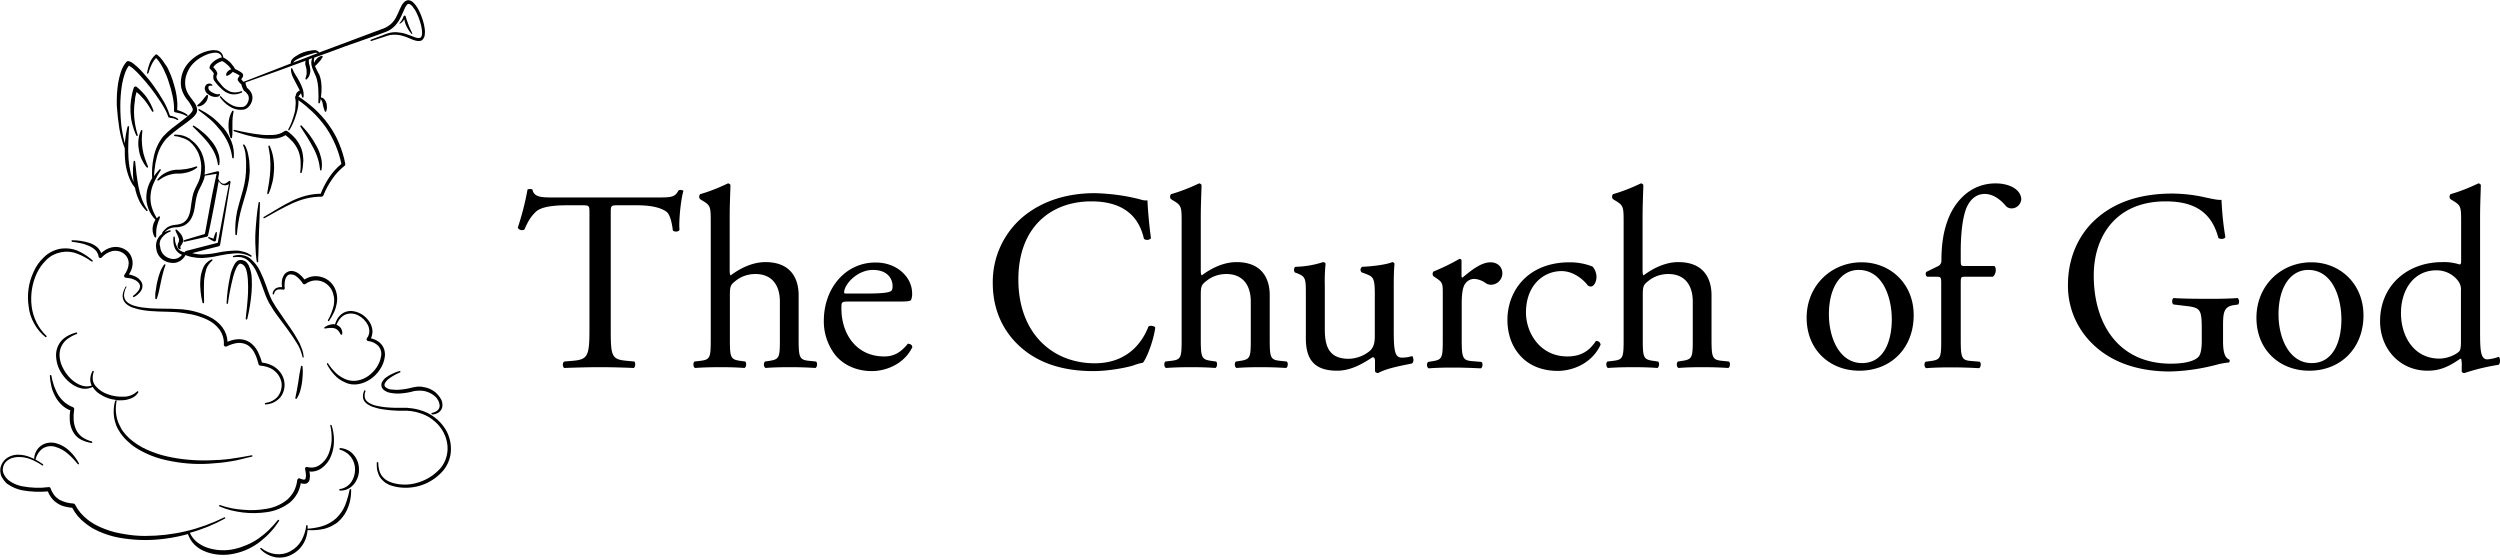 <?xml version="1.0" encoding="UTF-8"?> <svg xmlns="http://www.w3.org/2000/svg" version="1.1" id="Layer_1" x="0" y="0" viewBox="0 0 1280 285.5" xml:space="preserve"><style>.st0{fill-rule:evenodd;clip-rule:evenodd}</style><path class="st0" d="M1279.3 182.7c-1.8.7-3.7 1.1-5.7 1.3-3.7 0-3.8-4.9-3.8-15.3V111c0-5.8.3-12.4.4-16.3-.3-.5-.8-.8-1.3-.8-4.6 2.2-9.3 4.1-14.2 5.5-.7.8-.7 1.9 0 2.6l1.3.8c4 2.4 4.1 3.2 4.1 10.9v19.9c0 1-.1 1.8-.8 1.8-2.9-.9-5.8-1.3-8.8-1.2-17.9 0-31.9 11.9-31.9 30.3 0 13.8 9.8 25.3 24.4 25.3 6.3 0 10.8-2.1 16.6-6.1h.5c.3 1.3.4 2.7.3 4.1v2.2c0 .7.7 1 1.4 1 5.7-1.9 11.5-3.3 17.4-4.2 1.1-.5 1-3.8.1-4.1zM1260 175c0 2.1-.1 4.1-.9 4.9-2.1 2.1-6.6 3.7-10.2 3.7-12.9 0-19.6-11.3-19.6-23.3 0-11.5 6.2-21.9 18.2-21.9 4.4 0 8.5 2 11.1 5.5 1.1 1.5 1.6 3.3 1.4 5.1v26zM1183.4 134.3c-15.6 0-28.1 11.9-28.1 28.4s11.9 27.1 27 27.1c16.5 0 27.8-11.9 27.8-28.3 0-16.2-12-27.2-26.7-27.2zm.2 51.6c-11.6 0-17-12.9-17-24.9 0-14.5 6.5-22.8 15.2-22.8 12.5 0 17 14.2 17 25.4 0 10.2-3.6 22.3-15.2 22.3zM1145.7 152.6c-4.3.3-8.8.4-14 .4-7.8 0-15-.1-18.8-.4-.9.4-1.1 2.8 0 3.3l5.8.7c8.2.9 8.6 1.7 8.6 12.8v5.3c0 4.2-.7 6.6-1.3 7.5-1.4 2.2-6.3 4-14.5 4-26.5 0-39.5-19.9-39.5-45.2 0-19.8 11.2-37.9 36.8-37.9 13.4 0 23.3 4.5 27 18.7.8.8 3.2.7 3.6-.4-1.1-6.3-1.7-12.7-2-19.1-1.6.3-5.7-.7-8.2-1.2-5.5-1.3-11.1-1.9-16.7-2-19.9 0-32.9 6.2-41.8 15.4-8.2 8.7-11.9 20-11.9 31.2-.2 11.2 4.2 22 12.1 29.9 10.2 10.3 24.5 14.6 40.2 14.6 8-.2 15.9-1.4 23.6-3.4 2.1-.6 4.3-1 6.5-1.2.5-.4.5-1.1.2-1.5-2.4-.9-3.2-4.1-3.2-9.4v-7.4c0-6.7.1-10.4 5.7-11.1l2.1-.3c.6-1 .6-2.4-.3-3.3zM1021.8 93.9c-13 0-20.4 9.2-23.7 16.7s-4.1 15.5-4.1 23.2c-.1 1.2-.9 2.2-2 2.6l-5.7 2.8c-.6.8-.4 1.9.4 2.5h4.6c2.6 0 2.6.3 2.6 3.8v27.8c0 9.5-.1 10.8-5 11.5l-3 .4c-.9.7-.7 2.9.3 3.3 4-.3 7.9-.4 12.7-.4s8.4.1 14.4.4c.9-.4 1.2-2.6.3-3.3l-4.7-.4c-4.7-.4-5-2-5-11.5v-27.8c0-3.6 0-3.8 2.2-3.8h14.1c1.4-.5 2.4-4.2.9-5.5h-15c-2.2 0-2.2-.1-2.2-3.7v-3.8c0-6.6.5-16.2 2.9-22.2 2-4.7 5.3-7.2 9.4-7.2 4.3 0 8 2.9 10.5 5.8.7 1 1.9 1.6 3.2 1.6 2.7 0 4.8-2.1 5-4.7-.2-5-6.1-8.1-13.1-8.1zM953.1 134.3c-15.5 0-28.1 11.9-28.1 28.4s11.9 27.1 27 27.1c16.5 0 27.8-11.9 27.8-28.3.1-16.2-11.9-27.2-26.7-27.2zm.3 51.6c-11.6 0-17-12.9-17-24.9 0-14.5 6.5-22.8 15.2-22.8 12.5 0 17 14.2 17 25.4 0 10.2-3.6 22.3-15.2 22.3zM881.3 184.7c-4.7-.5-5-2-5-11.5v-22c0-9.2-4.5-17-17-17-6.7 0-13 3.2-17.8 6.8-.4-.3-.5-1.3-.5-2.5V111c0-5.8.3-12.4.4-16.3-.3-.5-.8-.8-1.3-.8-4.6 2.2-9.3 4.1-14.2 5.5-.7.8-.7 1.9 0 2.6l1.3.8c4 2.4 4.1 3.2 4.1 10.9v59.5c0 9.5-.1 10.9-5 11.5l-3.3.4c-.9.7-.7 2.9.3 3.3 4.2-.3 8.2-.4 12.9-.4s8.4.1 12.4.4c.9-.4 1.2-2.8.3-3.3l-2.8-.4c-4.8-.7-5-2-5-11.5v-22.1c0-4.6.4-5.3 2.8-7.2 2.9-2.4 6.5-3.6 10.3-3.6 8.4 0 12.5 5.7 12.5 14.1v18.8c0 9.5-.1 10.7-5 11.5l-2.6.4c-.9.7-.7 2.9.3 3.3 3.6-.3 7.5-.4 12.3-.4s8.4.1 13.2.4c.9-.4 1.2-2.6.3-3.3l-3.9-.4zM817.1 174.6c-3 4.5-7 7.9-14.6 7.9-14.1 0-21.2-12.2-21.2-22.5 0-14 9-21.2 18.2-21.2 5.4 0 10.3 3.4 13.2 7 .4.6 1.1.9 1.8.9 1.6 0 2.9-2.5 2.9-4.9 0-1.9-.7-3.8-2-5.3-3.7-1.5-7.7-2.2-11.7-2.2-21.9 0-31.9 15.1-31.9 29.4 0 8.5 3 15 7.6 19.5s11.1 6.7 18.1 6.7c7.6 0 17.5-3.7 22-13.4-.1-1.2-1.2-2.1-2.4-1.9.1 0 0 0 0 0zM763.2 134.3c-4.9 0-9.9 4.1-14.5 7.9-.3-.1-.4-.5-.4-1.2v-7.6c0-.5-.4-.8-1-.9-4.3 2.5-8.7 4.6-13.3 6.5-.6.6-.7 1.7-.1 2.4l1.2.8c3.6 2.4 3.6 3 3.6 8.2v23c0 9.5-.1 10.7-5 11.5l-2.5.4c-.9.7-.7 2.9.3 3.3 3.4-.3 7.4-.4 12.1-.4s8.4.1 14.6.4c.9-.4 1.2-2.6.3-3.3l-4.8-.4c-5-.4-5.3-2-5.3-11.5v-17.9c0-4.5.4-8.3 1.7-10.1 1-1.6 2.8-2.6 4.7-2.6 2.1.1 4.1.9 5.8 2.1.8.6 1.9.9 2.9.9 3.2-.1 5.8-2.8 5.7-6-.1-3.4-2.7-5.5-6-5.5zM717.7 183.1c-3.7 0-4.1-4-4.1-14.4v-22.1c0-4.9.1-9 .4-11.5-.1-.5-.5-.8-1.2-.9-2.9 1.3-10.2 2.2-15.4 2.4-.8.6-1.1 1.7-.5 2.5.1.2.2.3.4.4l1.7.6c4 1.6 4.9 1.9 4.9 10.4v21.6c0 4.1-.9 6.1-2.6 7.6-3 2.5-6.8 3.9-10.7 4-10 0-12.3-6.1-12.3-15.1v-22c-.1-3.8 0-7.6.4-11.5-.1-.5-.5-.8-1.3-.9a48.5 48.5 0 01-14.1 2.4c-.9.4-1 2.2-.3 2.9l1.6.6c4 1.7 4 2.9 4 11.2v22c0 10.7 4.3 16.5 16 16.5 7.8 0 14.2-4.4 18.2-6.9.8 0 1.2.7 1.2 1.8v5.4c.3.6.9.9 1.6.9 4.5-2.5 12.1-3.8 17.3-4.9 1.1-.5.9-3.2.1-3.8-1.8.6-3.5.8-5.3.8zM655.1 184.7c-4.8-.5-5-2-5-11.5v-22c0-9.2-4.5-17-17-17-6.7 0-13 3.2-17.8 6.8-.4-.3-.5-1.3-.5-2.5V111c0-5.8.3-12.4.4-16.3-.3-.5-.8-.8-1.3-.8-4.6 2.2-9.4 4.1-14.3 5.5-.7.8-.7 1.9 0 2.6l1.3.8c4 2.4 4.1 3.2 4.1 10.9v59.5c0 9.5-.1 10.9-5 11.5l-3.3.4c-.9.7-.7 2.9.3 3.3 4.2-.3 8.2-.4 12.9-.4s8.4.1 12.4.4c.9-.4 1.2-2.8.3-3.3l-2.8-.4c-4.7-.7-5-2-5-11.5v-22.1c0-4.6.4-5.3 2.8-7.2 2.9-2.4 6.5-3.6 10.3-3.6 8.4 0 12.5 5.7 12.5 14.1v18.8c0 9.5-.1 10.7-5 11.5l-2.6.4c-.9.7-.7 2.9.3 3.3 3.6-.3 7.5-.4 12.2-.4s8.4.1 13.2.4c.9-.4 1.2-2.6.3-3.3l-3.7-.4zM588 167.2c-3 7.8-10.5 18.8-27.5 18.8-21.6 0-39.1-15.3-39.1-42.9 0-27.2 17.1-40 37.3-40 19.1 0 25 10.3 27 19.2 1.1.8 2.6.7 3.6-.3-1.1-8-1.7-16.3-1.8-19.4-1.3.1-2.5-.1-3.7-.5-7.6-2-15.5-3-23.3-3.2-13.7 0-26 3.7-35.6 11.2-10.7 8.4-16.8 21.3-16.6 34.9 0 17 8.2 29 18.7 36.2 9.6 6.5 21 8.8 32.8 8.8 8.4 0 17.9-2 20.8-3 1.5-.6 3-1 4.6-1.3 2-2.5 5.4-11.2 6.3-18-.6-.9-2.6-1.2-3.5-.5zM464.8 176c-4.1 5.1-7.8 6.5-12.1 6.5-14.1 0-21.9-11.3-21.9-24.6 0-3.3.1-3.5 3.5-3.5h24.4c5.5 0 7.4-.1 7.8-.9.4-1.1.6-2.3.5-3.4 0-7.9-7.4-15.7-18.7-15.7-15.8 0-26.5 13.6-26.5 29.8-.1 6.2 1.9 12.2 5.5 17.1 3.8 5 10.5 8.7 19.1 8.7 6.9 0 16.3-3.3 20.7-12.2 0-1-.8-1.7-1.8-1.7-.1-.2-.3-.2-.5-.1zm-17.9-37.8c7.6 0 10.1 4.6 10.1 8.3 0 1.7-.4 2.2-.8 2.5-1.1.8-4 1.3-13.7 1.3h-9.4c-.9 0-.9-.4-.9-.7.2-4.3 6.9-11.4 14.7-11.4zM413.9 184.7c-4.7-.5-5-2-5-11.5v-22c0-9.2-4.5-17-17-17-6.7 0-13 3.2-17.8 6.8-.4-.3-.5-1.3-.5-2.5V111c0-5.8.3-12.4.4-16.3-.3-.5-.8-.8-1.3-.8-4.6 2.2-9.3 4.1-14.2 5.5-.7.8-.7 1.9 0 2.6l1.3.8c4 2.4 4.1 3.2 4.1 10.9v59.5c0 9.5-.1 10.9-5 11.5l-3.3.4c-.9.7-.7 2.9.3 3.3 4.2-.3 8.2-.4 12.9-.4s8.4.1 12.4.4c.9-.4 1.2-2.8.3-3.3l-2.8-.4c-4.8-.7-5-2-5-11.5v-22.1c0-4.6.4-5.3 2.8-7.2 2.9-2.4 6.5-3.6 10.3-3.6 8.4 0 12.5 5.7 12.5 14.1v18.8c0 9.5-.1 10.7-5 11.5l-2.6.4c-.9.7-.7 2.9.3 3.3 3.6-.3 7.5-.4 12.3-.4s8.4.1 13.2.4c.9-.4 1.2-2.6.3-3.3l-3.9-.4zM347.5 97.4c-2 3.4-3.2 3.7-10.3 3.7h-53.4c-6.1 0-10.4.1-11.2-4.1-.8-.3-1.7-.3-2.5 0-1.2 6.7-2.9 13.2-5 19.6.7 1.2 2.2 1.6 3.4.9 1.5-3.3 2.8-6.2 5.9-9.1s10.5-3.3 16.2-3.3h7.2c4 0 4 .1 4 4.2v58.9c0 13.8-.7 15.8-8.2 16.5l-4.7.4c-1.1.7-.8 2.9 0 3.3 8.4-.3 13-.4 18.3-.4s9.8.1 17.3.4c.8-.4 1-2.8.3-3.3l-4.2-.4c-7.6-.7-7.9-2.6-7.9-16.5v-58.6c0-4.3-.1-4.5 3.8-4.5h9.4c7.2 0 12.3 1.1 15.3 3.3 2 1.4 2.9 6.3 3.3 9.6.7.8 2.9.8 3.4-.3-.4-4 .5-14.6 2-20-.3-.4-1.7-.6-2.4-.3zM227.9 219.5c-1.4-2.1-3-4-5-5.5-1.9-1.5-4.1-2.8-6.5-3.6-1.2-.4-2.3-.7-3.5-1l-1.8-.3c-.6-.1-1.2-.1-1.8-.2l-.9-.1h-6.2c-2.3-.1-4.7-.2-7-.6-1.2-.2-2.3-.4-3.4-.7-1.1-.3-2.1-.8-3.1-1.4-.5-.3-.9-.7-1.2-1.1-.3-.4-.6-.9-.7-1.4-.2-1.1-.1-2.2.3-3.2.1-.2 0-.4-.2-.5s-.4 0-.5.2c-.2.6-.4 1.2-.5 1.8s-.1 1.3 0 1.9c.1.6.4 1.3.8 1.8s.9 1 1.4 1.3c1 .7 2.2 1.3 3.4 1.6 1.2.4 2.3.7 3.5.9 2.4.4 4.8.7 7.2.8 1.2.1 2.4.1 3.6.1h2.7l.9.1c.6 0 1.2.1 1.7.2l1.7.3c1.1.3 2.2.6 3.3 1 2.1.8 4.2 1.9 5.9 3.4 1.8 1.4 3.3 3.1 4.5 5.1 1.2 1.9 2 4.1 2.4 6.3.8 4.5-.3 9.1-3.1 12.7-3 3.5-6.9 6.1-11.3 7.5-4.4 1.5-9.1 1.6-13.6.3-.5-.2-1.1-.4-1.6-.6-.5-.2-1-.5-1.5-.8-.9-.6-1.7-1.4-2.4-2.3-.6-1-1.1-2-1.3-3.1-.3-1.1-.4-2.3-.4-3.4 0-.2-.2-.4-.4-.4s-.4.1-.4.3c0 1.2 0 2.5.2 3.7.3 1.2.7 2.4 1.3 3.5.7 1.1 1.6 2 2.6 2.8.5.4 1.1.7 1.6 1 .6.3 1.1.5 1.7.7 4.7 1.5 9.8 1.5 14.6.1s9-4.2 12.2-8c1.6-2 2.7-4.3 3.3-6.7.6-2.5.6-5 .2-7.5-.5-2.5-1.3-4.8-2.7-7zM213.4 198l-1.8.3-.9.2-.8.2c-2.1.5-4.3.8-6.5.9-1.1 0-2.1-.1-3.2-.2-1-.1-1.9-.5-2.7-1.1-.7-.5-.8-1.4-.4-2.1.5-.9 1.2-1.7 2-2.3 1.8-1.3 3.7-2.4 5.7-3.2.2-.1.3-.3.2-.5s-.3-.3-.5-.2c-1.1.3-2.2.7-3.2 1.2-1.1.5-2.1 1-3.1 1.7-.5.3-1 .7-1.4 1.1-.2.2-.4.5-.6.7-.2.3-.4.5-.5.8-.4.6-.5 1.4-.4 2.1.1.7.5 1.4 1 1.9 1 .8 2.2 1.4 3.4 1.6 1.2.2 2.4.4 3.6.4 2.3 0 4.6-.3 6.9-.8l.8-.2.8-.2c.5-.1 1-.2 1.6-.2 1-.1 2.1-.1 3.1 0 2.1.3 4 1.1 5.7 2.4.8.6 1.5 1.4 2 2.3.5.8.8 1.8.9 2.8 0 1-.4 1.9-1.1 2.5-.8.7-1.8 1.1-2.8 1.3-.2 0-.3.2-.3.4s.2.4.4.4c1.2 0 2.4-.4 3.4-1.1.5-.4 1-.9 1.3-1.5s.5-1.2.5-1.9c.1-1.3-.2-2.5-.9-3.6-.6-1.1-1.4-2-2.3-2.9-1.8-1.6-4.1-2.7-6.5-3-1-.3-2.2-.3-3.4-.2zM205 12c.6-.4 1.2-.9 1.6-1.5.1-.2.2-.4.4-.5.1.3.2.6.2.9.2.8.5 1.6.8 2.3.7 1.5 1.6 2.9 2.7 4.1.1.1.2.1.3.1.1-.1.2-.2.1-.3-.7-1.5-1.4-2.9-1.9-4.3-.3-.7-.5-1.4-.8-2.2s-.5-1.5-.7-2.2c-.1-.3-.4-.5-.7-.4-.2.1-.3.2-.4.4-.4 1.3-1.1 2.4-2 3.4-.1.1-.1.2 0 .3.2 0 .3 0 .4-.1z"></path><path class="st0" d="M95.4 50.5c1.2 1.4 2.2 2.9 3 4.5 0 .2.1.4.2.5s.1.4.1.5c0 .3-.1.6-.2.9-.4.7-1 1.3-1.6 1.9-1.4 1.2-2.9 2.3-4.4 3.5s-3.1 2.3-4.6 3.5-3 2.6-4.3 4c-2.5 3.1-4.1 6.7-4.9 10.6-.4 1.9-.7 3.8-.8 5.7-.1 1.7-.1 3.4 0 5.1-.2.4-.5.8-.7 1.2-1.2 2.2-2 4.6-2.2 7.1-.3 2.5.1 5.1 1 7.4.8 2.1 2 4 3.6 5.6l-.3.5c-1 1.7-1.4 3.7-1.1 5.7.2 1 .5 1.9 1 2.7.1.1.2.2.4.2s.4-.2.4-.4c0-.9-.1-1.8 0-2.6 0-.8.1-1.7.3-2.5.2-.8.4-1.6.7-2.4.1-.4.3-.8.5-1.2.2-.4.3-.8.4-1.3 0-.1 0-.2-.1-.3-.1-.2-.4-.2-.5-.1-.4.3-.7.6-1 1-1-1.7-1.9-3.5-2.5-5.4-.7-2.1-.9-4.4-.7-6.6.2-2.3.8-4.5 1.8-6.5 1-2.1 2.1-4.2 3.4-6.1.1-.2.1-.4-.1-.5-.1-.1-.4-.1-.5 0-1 1.1-2 2.2-2.8 3.5 0-1.3.1-2.6.3-3.8.2-1.9.5-3.7 1-5.5.8-3.6 2.5-7 4.9-9.8.7-.6 1.3-1.3 2-1.9s1.4-1.2 2.2-1.8c1.5-1.2 3-2.3 4.5-3.4s3.1-2.2 4.6-3.5c.8-.7 1.5-1.5 2.1-2.4.3-.6.5-1.2.4-1.9 0-.3-.1-.6-.1-.9-.1-.3-.2-.5-.2-.8-.4-1-.9-1.9-1.6-2.7l-1.7-2.3c-1.1-1.4-1.9-3-2.3-4.8-.3-1.7-.3-3.5.1-5.2s1.2-3.4 2.1-4.9c1-1.5 2.3-2.8 3.7-3.9 1.5-1.1 3.1-2 4.8-2.7.4-.1.9-.3 1.3-.5.4-.1.9-.2 1.3-.3.9-.2 1.8-.3 2.6-.2.8.1 1.6.5 2.1 1.1.3.4.5.8.6 1.3-.3 0-.5.1-.8.2s-.7.2-1 .4c-.6.3-1.2.6-1.8 1-.6.4-1.1.9-1.6 1.4-.6.6-1 1.3-1.1 2.1-.1.3 0 .6.3.8.7.6 1.2 1.3 1.7 2 .1.1.1.3.2.4 0 0 0 .1 0 0v.1l-.1.2c-.2.5-.2 1.1-.2 1.7 0 .6.2 1.2.6 1.7l.9 1.2c.6.8 1.3 1.5 2 2.2s1.5 1.4 2.3 2c.9.6 1.8 1 2.8 1.3 2 .5 4.1.2 6-.7.2-.1.3-.3.2-.5-.1-.2-.3-.3-.5-.2-1.7.7-3.6.8-5.4.3-1.7-.7-3.2-1.7-4.4-3.1-.6-.7-1.2-1.4-1.8-2.2-.6-.6-.9-1.3-1.1-2.1 0-.4.1-.8.2-1.2l.1-.2c0-.1 0-.1.1-.2.1-.2.1-.5 0-.7-.1-.3-.2-.6-.4-.9-.4-.7-1-1.4-1.6-2 .2-.3.4-.6.6-.8.4-.4.8-.8 1.3-1.1s1-.6 1.5-.8c.3-.1.5-.2.8-.3.1 0 .3-.1.4-.1 1.2.6 2.2 1.4 3.2 2.4.5.5.9 1.1 1.3 1.6l.1.2-.3.1c-.4.1-.8.3-1.1.6-.4.3-.7.6-.9 1-.3.4-.4 1-.2 1.5.1.2.3.3.5.1l.2-.1c.3-.2.6-.3.8-.4.3-.2.5-.4.8-.6.2-.2.5-.4.8-.7l.2-.3c0 .1.1.1.2.2 0 0 .1.1.2.1l.6.3c.7.3 1.3.6 1.9 1 .2.1.4.3.6.5-.1.2-.3.4-.6.8-.2.3-.4.6-.4 1v.4c0 .1 0 .1.1.2l.1.1c.1.1.1.2.2.3.2.4.5.7.8 1 .2.2.4.4.7.6 0 .2.1.4.1.5s.2.6.3.9c.2.6.5 1.1.8 1.7.1.1.2.3.3.3.8.5 1.4 1.2 1.9 2 .4.8.5 1.7.3 2.6-.2.9-.6 1.8-1.2 2.5-.3.3-.6.6-1 .8-.2.1-.4.1-.6.2-.2 0-.5.1-.7.1-2 .2-4.1-.3-5.8-1.4-1.8-1-3.5-2.4-4.8-4-.1-.2-.3-.2-.5-.1s-.2.4-.1.5c1.3 1.8 2.9 3.4 4.8 4.6 1.9 1.3 4.2 2 6.6 1.8.3 0 .6-.1.9-.1l.9-.3c.6-.3 1.1-.7 1.6-1.2.8-.9 1.4-2 1.7-3.2.3-1.3.2-2.6-.4-3.8-.5-1-1.3-1.9-2.2-2.6-.2-.4-.4-.9-.5-1.3-.1-.2-.2-.5-.2-.8-.1-.2-.1-.4-.1-.6v-.1c10.3-3.6 20.6-7.3 30.8-11.1-.2.5-.2 1-.2 1.5 0 .3 0 .5.1.8l.1.4.1.3.3 1.2c.1.8.1 1.6.1 2.4-.1.8-.3 1.6-.6 2.4v.1c0 .1 0 .3.1.4.1.2.4.2.5 0 .8-.7 1.4-1.6 1.6-2.6.3-1 .4-2 .2-3l-.3-1.5-.2-.6c-.1-.2-.1-.4-.1-.6-.1-.4-.1-.8-.1-1.1 0-.3 0-.5.1-.8l1-.4.7-.2c-.4.8-.6 1.8-.5 2.7 0 .5.1 1.1.3 1.6.1.5.3 1 .5 1.5.4.9.8 1.9 1.2 2.8l.3.6c.1.2.2.4.2.6.2.4.3.9.4 1.3.2.9.4 1.8.5 2.8s.2 1.9.2 2.9c.1 1.9.1 3.9 0 5.9 0 .2.1.4.4.4.2 0 .4-.1.4-.3.2-.6.3-1.3.4-1.9.3.4.5.8.7 1.2.2.5.3 1 .4 1.6.1.5.2 1.1.4 1.7l.6 1.8c0 .1.1.2.2.2.2.1.4 0 .5-.2.2-.6.4-1.3.4-2s-.1-1.3-.2-2c-.2-.7-.5-1.3-.9-1.9-.5-.6-1.1-1.1-1.9-1.2h-.1c.1-1.1.3-2.1.3-3.2.1-2 0-4.1-.4-6.1-.1-.5-.3-1-.4-1.5-.1-.3-.2-.5-.3-.8-.1-.2-.2-.5-.4-.7-.4-.9-.9-1.7-1.3-2.6-.2-.4-.4-.8-.5-1.2.3-.3.6-.5.9-.8.4-.4.7-.8 1.1-1.2s.7-.8 1-1.2c.3-.4.6-.9.9-1.4v-.3c0-.2-.3-.4-.5-.3-.6.1-1.1.4-1.6.7-.5.3-.9.7-1.3 1.2-.4.4-.7.9-.9 1.5l-.1.1c-.2-.8-.1-1.6.1-2.4v-.2l7-2.5 8.6-3.2L193 18l4.3-1.6c1.5-.5 3-1.4 4.2-2.5s2.2-2.4 3-3.8 1.4-2.8 2-4.2c.3-.7.6-1.4.9-2 .3-.6.6-1.1 1.1-1.6.2-.2.4-.3.6-.3.2 0 .4 0 .6.1.6.3 1 .6 1.4 1.1.9 1.1 1.7 2.3 2.3 3.6s1.2 2.7 1.6 4.1c.5 1.4.8 2.8 1 4.3.1.7.1 1.4.1 2.1 0 .6-.2 1.2-.5 1.7-.4.4-.9.5-1.4.5-.7-.1-1.4-.2-2-.5-1.4-.5-2.8-1.1-4.3-1.6s-3.1-.8-4.7-.9c-1.6-.1-3.2.1-4.7.6-.8.2-1.5.5-2.2.8l-2.1.8-4.3 1.6c-.2.1-.3.3-.2.5s.2.2.4.2l4.3-1.4 2.2-.7c.7-.2 1.4-.5 2.1-.7 1.4-.4 2.9-.5 4.3-.4 1.5.1 2.9.4 4.3.9s2.8 1.1 4.2 1.7c.8.3 1.6.5 2.4.6.5 0 1 0 1.4-.1.5-.1 1-.4 1.3-.9.6-.8.9-1.6.9-2.6.1-.8.1-1.6 0-2.4-.2-1.6-.5-3.1-1-4.6s-1-3-1.7-4.4c-.7-1.5-1.5-2.8-2.6-4.1-.6-.7-1.3-1.3-2.1-1.6-.5-.2-1.1-.3-1.7-.1-.5.1-1 .4-1.4.8-.6.6-1.2 1.3-1.5 2.1-.4.7-.7 1.4-1 2.1-.6 1.4-1.2 2.7-1.9 4-.7 1.2-1.6 2.4-2.7 3.3-1.1.9-2.3 1.6-3.6 2.1l-4.3 1.6-17.1 6.4-8.6 3.2-2.9 1.1c-.1-.1-.2-.3-.3-.4-.3-.3-.7-.5-1.1-.7-.4-.1-.9-.2-1.3-.1-.4 0-.7 0-1.1.1-1.5.2-2.9.5-4.3 1s-2.7 1.2-3.9 2c-.7.4-1.3.9-1.8 1.5-.3.3-.5.7-.6 1.1-.1.3-.2.7-.1 1.1-8.1 3.1-16.1 6.2-24.2 9.4-.2-.2-.4-.3-.6-.6-.2-.2-.4-.5-.6-.7.1-.2.4-.5.7-1 .2-.3.3-.7.3-1.1 0-.3-.1-.5-.2-.7-.1-.1-.1-.2-.2-.2l-.2-.2c-.3-.3-.7-.6-1.1-.8-.7-.4-1.4-.8-2.1-1.1l-.3-.1-.1-.2c-.2-.3-.4-.7-.6-1-.5-.7-1-1.3-1.5-1.9-1.1-1.2-2.5-2.2-3.9-2.9 0-.7-.3-1.4-.7-2-.7-.9-1.6-1.5-2.7-1.6-1-.2-2-.2-3 0l-1.5.3c-.5.1-1 .3-1.4.4-3.8 1.3-7.1 3.7-9.5 6.9-2.4 3.3-3.4 7.5-2.7 11.5.5 2.1 1.4 3.9 2.6 5.6zm54.8-18.6c.2-.2.4-.5.6-.7.5-.4 1.1-.7 1.6-1 1.2-.6 2.5-1.1 3.8-1.6s2.6-.8 3.9-1.2l1-.3c.3-.1.5-.1.8-.1s.5.1.8.2l-4.6 1.8c-2.7 1-5.4 2.1-8.1 3.1.1 0 .1-.1.2-.2z"></path><path class="st0" d="M75.5 37.7c.2.1.4-.1.5-.3.4-1.5 1-3 1.7-4.5.3-.7.8-1.4 1.2-2 .3-.4.6-.8 1-1.2.7.7 1.3 1.4 1.8 2.2.7 1 1.3 2.1 1.9 3.2 1.1 2.2 2.1 4.6 2.8 6.9.8 2.4 1.5 4.8 2 7.3.5 2.4.8 4.9.7 7.4v.1c0 .3.2.6.6.7 1 .2 2 .4 3 .7s1.9.7 2.8 1.2c.2.1.4.1.5-.1.1-.2.1-.4 0-.5-.9-.7-1.8-1.2-2.8-1.6-.8-.3-1.6-.6-2.5-.9.1-1.1.1-2.3.1-3.4-.1-1.3-.2-2.6-.4-3.9-.4-2.6-1.1-5.1-1.9-7.6s-1.8-4.9-3-7.2c-.8-1-1.5-2.2-2.2-3.2-.8-1.1-1.7-2.1-2.8-3-.3-.2-.7-.2-1 .1-1.3 1.2-2.3 2.7-2.9 4.3-.6 1.6-1 3.2-1.3 4.8-.1.2 0 .4.2.5zM72.5 81.5c.7 1.5 1.5 2.9 2.6 4.2.1.2.4.2.6 0 .1-.1.2-.3.1-.4-.6-1.5-1.2-3-1.7-4.5s-.9-3-1.1-4.5-.4-3.1-.4-4.6.1-3.1.3-4.7c0-.2-.1-.3-.2-.4-.2-.1-.4 0-.5.2-.7 1.5-1.2 3.1-1.3 4.8-.2 1.7-.1 3.4.2 5 .2 1.7.7 3.3 1.4 4.9z"></path><path class="st0" d="M69.9 47.1c.5.5 1.1.9 1.6 1.4.8.8 1.6 1.7 2.4 2.6 1.5 1.9 2.8 3.9 4 6 .1.2.3.2.5.1s.2-.3.2-.5c-.8-2.4-2-4.6-3.4-6.7-.7-1-1.5-2-2.4-2.9S71 45.3 70 44.5c-.1-.1-.2-.1-.3-.2-.5-.1-1 .1-1.2.6-.7 2-1.1 4.1-1.4 6.1-.3 2.1-.4 4.2-.3 6.3s.4 4.2.9 6.2 1.2 4 2.1 5.9c.1.2.3.3.5.2.2-.1.3-.3.2-.5-.6-1.9-1.1-3.9-1.4-5.9s-.5-4-.5-6 .2-4 .5-6c0-1.1.4-2.6.8-4.1z"></path><path class="st0" d="M61.1 65.8c.6 3.5 1.5 6.9 2.8 10.2-.1 1.8 0 3.5.1 5.3.2 2.8.7 5.6 1.6 8.2.8 2.4 1.9 4.7 3.5 6.6.4 2.2 1.1 4.3 2 6.3.9 2.1 2.3 4 3.9 5.6.2.1.4.1.5 0s.1-.3 0-.5c-1.2-1.8-2.2-3.7-2.9-5.7-.7-2-1.3-4.1-1.7-6.2-.4-2.1-.7-4.2-1-6.4s-.4-4.3-.7-6.5c0-.2-.2-.4-.4-.4s-.4.2-.4.4c-.3 2.2-.4 4.4-.3 6.7 0 1.3.2 2.5.3 3.8-.6-1.3-1-2.7-1.4-4.1-.6-2.6-1-5.2-1.2-7.9-.2-2.7-.2-5.4-.1-8.1s.2-5.4.4-8.1c0-.2-.1-.4-.3-.4-.2-.1-.4.1-.5.3-.7 2.7-1.1 5.4-1.4 8.1v.6c-.7-2.6-1.2-5.3-1.6-8-.5-3.8-.7-7.5-.7-11.3s.3-7.5.9-11.2c.3-1.8.8-3.6 1.4-5.4.5-1.5 1.2-2.9 2.1-4.1.4.2.7.4 1.1.7.6.4 1.1.8 1.6 1.3 1 .9 2.1 2 3 3 1.9 2.1 3.8 4.3 5.6 6.6 1.8 2.3 3.4 4.7 5 7.1.8 1.2 1.5 2.5 2.2 3.7.7 1.3 1.3 2.6 1.7 3.9.1.2.2.3.4.3.7.1 1.5.3 2.2.4.7.2 1.3.4 1.9.8.2.1.4.1.5-.1.1-.2.1-.4-.1-.5-.6-.5-1.4-.9-2.2-1.1-.6-.2-1.3-.4-1.9-.5-.9-2.7-2-5.4-3.5-7.8-1.5-2.6-3.1-5-4.8-7.4-1.7-2.4-3.6-4.7-5.6-6.9-1-1.1-2-2.2-3.2-3.2l-1.8-1.5c-.7-.5-1.4-.9-2.2-1.1-.4-.1-.7 0-1 .2-1.4 1.5-2.4 3.4-3 5.3s-1.1 3.8-1.4 5.7c-.6 3.8-.8 7.7-.7 11.6.3 4.1.7 7.9 1.3 11.7zM36.9 123.8c1.5.2 2.9.4 4.3.7 1.4.3 2.8.7 4.1 1.3 1.3.5 2.5 1.3 3.5 2.2.9.9 1.5 2.1 1.7 3.4 0 .2.1.4.3.5.3.3.9.3 1.2 0 1.4-1.6 3.3-2.8 5.3-3.3s4.2-.1 5.9 1.1c1.7 1.2 2.7 3.1 2.7 5.1-.1 2.1-.9 4.2-2.2 5.9-.3.4-.2 1 .2 1.3.1.1.3.2.5.2 1.3.1 2.7.3 3.9.8 1.2.4 2.3 1.2 3 2.2.3.5.4 1.1.4 1.6-.1.6-.3 1.2-.6 1.7-.8 1.1-1.7 2.1-2.9 2.9-.2.1-.2.3-.1.5s.3.2.5.2c1.3-.7 2.5-1.7 3.4-2.9.5-.7.8-1.4.9-2.2.1-.9 0-1.7-.4-2.5-.8-1.4-2.1-2.5-3.6-3.1-.9-.4-1.9-.7-2.9-.9.4-.6.8-1.3 1.1-2 .5-1.2.8-2.5.8-3.8s-.3-2.6-.9-3.8-1.5-2.2-2.6-2.9c-2.2-1.5-4.9-1.9-7.4-1.3-2 .5-3.7 1.5-5.2 2.9-.4-1-1-2-1.8-2.8-1.2-1.1-2.6-1.9-4.1-2.4-2.9-.9-5.9-1.4-8.9-1.4-.2 0-.4.1-.4.3 0 .2.1.4.3.5z"></path><path class="st0" d="M17.5 165.7c1.5 2.7 3.4 5 5.8 6.9.2.1.4.1.5-.1.1-.2.1-.4 0-.5-4.2-4-6.9-9.4-7.6-15.2-.7-5.7.2-11.6 2.6-16.8 1.2-2.6 2.9-4.9 4.9-6.9s4.5-3.3 7.3-3.9c2.8-.6 5.7-.4 8.3.6 2.7 1 5.3 2.4 7.6 4.1.2.1.4.1.5-.1.1-.1.1-.4 0-.5-2.3-2-4.8-3.7-7.6-4.9-2.9-1.2-6.1-1.5-9.1-1-3.1.6-6 2.1-8.2 4.3-2.3 2.1-4.1 4.7-5.3 7.5-1.3 2.8-2.2 5.7-2.6 8.8-.4 3-.4 6.1.1 9.1.3 3 1.3 5.9 2.8 8.6zM138.6 272.3c1.6-1.7 3-3.6 4.3-5.6.1-.2.1-.4-.1-.5-.2-.1-.4-.1-.5 0-1.4 1.8-3 3.5-4.6 5.1s-3.4 3-5.3 4.4c-1.9 1.3-3.9 2.4-6 3.3-2.1.9-4.2 1.6-6.4 2.1-4.4 1-9 .8-13.3-.5-2.1-.6-4.1-1.7-5.9-3.1-1.6-1.3-2.8-2.9-3.6-4.7 6.3-1.7 12.3-4.2 18-7.3.2-.1.2-.4.1-.5s-.3-.2-.5-.1c-6.3 3.1-12.9 5.5-19.7 7.1-6.8 1.6-13.8 2.4-20.8 2.4-3.5 0-7-.3-10.4-.9-1.7-.3-3.4-.6-5.1-1-1.7-.4-3.4-1-5-1.6s-3.2-1.3-4.7-2.1c-.8-.4-1.5-.9-2.2-1.3s-1.4-1-2.1-1.5c-2.7-2.1-4.9-4.7-6.4-7.7-.2-.3-.5-.5-.8-.5-2.5-.1-5-.8-7.3-2-1-.7-2-1.5-2.7-2.5s-1.3-2.1-1.7-3.3c-.1-.4-.6-.7-1-.6-4.5.6-9 .4-13.4-.4-2.2-.4-4.2-1.2-6.1-2.4-1.8-1.1-3.2-2.8-3.8-4.8-.3-1-.2-2 .1-3s.8-1.9 1.6-2.6c.2-.2.4-.3.6-.5l.3-.2.3-.2c.2-.1.4-.3.7-.4l.7-.3c.2-.1.5-.2.8-.2l.8-.2c.5-.1 1.1-.2 1.6-.2 2.2-.1 4.4.3 6.5 1.1s4.1 1.9 6 3.2c.2.1.4.1.5-.1.1-.2.1-.4-.1-.5-1.2-.9-2.5-1.7-3.8-2.4.5-2.3 1.8-4.3 3.7-5.7 1.9-1.2 4.3-1.5 6.5-.8 2.3.7 4.4 1.8 6.2 3.4 1.9 1.6 3.6 3.4 5.2 5.4.1.2.3.2.5.1s.2-.3.1-.5c-1.2-2.3-2.8-4.4-4.7-6.2-1.9-1.9-4.3-3.3-6.8-4-1.3-.4-2.7-.5-4.1-.3-2.9.4-5.3 2.2-6.5 4.8-.5 1.1-.8 2.3-.8 3.5-.5-.3-1-.5-1.5-.7-2.2-1-4.5-1.5-6.8-1.5-2.5 0-4.9.9-6.7 2.6-.9.9-1.6 2-2 3.2s-.5 2.5-.2 3.8c.1.3.1.6.2.9l.4.9c.1.3.3.6.5.8.2.3.3.5.5.8.4.5.8.9 1.2 1.4l.7.6.8.5c2 1.3 4.3 2.2 6.6 2.7 4.4.8 8.9 1 13.3.6.4 1.1 1 2.2 1.7 3.1.9 1.2 1.9 2.2 3.2 3 1.2.8 2.6 1.4 4 1.7 1.2.3 2.4.5 3.6.6 1.6 3.1 3.9 5.8 6.7 7.9.7.6 1.5 1.1 2.2 1.6s1.5 1 2.3 1.4c1.6.8 3.2 1.6 4.9 2.2s3.4 1.2 5.1 1.6c1.8.4 3.5.8 5.3 1 3.5.5 7.1.8 10.7.8 7.1 0 14.2-1 21.1-2.8l.9-.3c.7 2.1 1.9 4 3.5 5.6.9.8 1.9 1.6 2.9 2.2 1.1.6 2.2 1.1 3.3 1.5 4.6 1.6 9.6 1.8 14.3.7 4.7-1 9.1-3.1 12.9-6 2.2-1.8 3.9-3.3 5.5-5.1zM179.5 250.4c-.2 0-.4.1-.5.3-.5 2.7-1.3 5.4-2.3 8-1 2.5-2.6 4.7-4.5 6.6-2 1.8-4.4 3.2-6.9 4s-5.1 1.2-7.8 1.4v-1.5c0-.2-.2-.3-.3-.4-.2 0-.4.1-.4.3-.3 2.7-1.2 5.3-2.5 7.7-1.3 2.3-3.3 4.2-5.6 5.4-2.3 1.3-5 1.8-7.6 1.5-2.7-.3-5.2-1.4-7.3-3.1-.1-.1-.4-.1-.5 0s-.2.4 0 .5c2 2.2 4.7 3.6 7.6 4.2 3 .5 6.1 0 8.7-1.5 2.7-1.4 4.8-3.6 6.2-6.3 1-1.9 1.5-4 1.7-6.1 2.8.2 5.6 0 8.3-.6.4-.1.7-.2 1.1-.3l1.1-.4c.7-.2 1.4-.6 2-.9s1.3-.8 1.9-1.1 1.2-.9 1.7-1.4c2.2-2 3.8-4.6 4.8-7.4 1-2.7 1.4-5.6 1.4-8.5 0-.2-.1-.4-.3-.4zM174.2 229.4c-.2 0-.3.1-.4.3-.1.2.1.4.2.5 1.1.3 2.2.8 3.2 1.5 1 .6 1.8 1.4 2.5 2.3 1.4 1.9 2.1 4.1 2.1 6.4 0 2.3-.7 4.6-2 6.5-1.4 1.9-3.5 3.2-5.8 3.5-.2 0-.3.2-.3.4s.2.4.4.4c1.3 0 2.7-.2 3.9-.8s2.3-1.4 3.2-2.5c1.7-2.1 2.7-4.8 2.6-7.5 0-2.8-.9-5.4-2.7-7.5-1.7-2.1-4.2-3.3-6.9-3.5zM164.2 87.3c.2 0 .4-.1.4-.3.4-2.2.3-4.4-.3-6.5-.5-2.1-1.3-4.1-2.4-6-1-1.9-2.2-3.7-3.4-5.4-1.3-1.7-2.6-3.3-4.1-4.8-.1-.2-.4-.2-.5 0-.1.1-.2.3-.1.5l3.4 5.3c1.1 1.8 2.1 3.5 3.1 5.4 2 3.6 3.2 7.5 3.6 11.5 0 .1.1.3.3.3zM137.8 93c-.3 2-.7 4-1 6 0 .2.1.4.3.4s.3-.1.4-.2c.9-1.9 1.5-3.9 2-6s.7-4.1.8-6.2 0-4.2-.4-6.3c-.3-2.1-1-4.1-1.8-6-.1-.2-.3-.2-.4-.2-.2.1-.3.3-.3.5.4 2 .8 4 .9 6 .2 2 .2 4 .1 6s-.3 4-.6 6z"></path><path class="st0" d="M145.6 67.2c-1.7 1.2-3.7 1.8-5.8 1.9-2.2.1-4.4.1-6.6-.2-2.2-.2-4.4-.6-6.6-1s-4.4-.9-6.6-1.4c-.2 0-.4.1-.4.2-.1.2 0 .4.2.5 2.1.7 4.3 1.4 6.5 2 2.2.6 4.4 1.1 6.7 1.4 2.3.4 4.6.5 6.9.4 1.2 0 2.4-.2 3.6-.6 1-.3 1.9-.7 2.7-1.2 1.3 1 2.5 2.1 3.6 3.3 1.2 1.4 2.2 2.9 2.9 4.6s1.1 3.6 1.2 5.4c.1 1.9.1 3.8-.2 5.7 0 .2.1.4.3.4s.4-.1.5-.3c.5-1.9.7-3.9.8-5.9 0-2-.3-4.1-.9-6-.7-1.9-1.7-3.7-3-5.3-1.3-1.5-2.8-2.9-4.5-4.1-.4-.1-.9-.1-1.3.2zM118.9 56.8c-.6 1-1.1 2.1-1.4 3.3s-.5 2.3-.5 3.5c0 1.2 0 2.3.2 3.5s.4 2.3.8 3.4c.1.2.3.3.5.3.1 0 .3-.2.3-.3.2-1.1.2-2.3.2-3.4v-3.4c0-1.1 0-2.2.1-3.3s.3-2.2.5-3.3c0-.2 0-.3-.2-.4-.1-.1-.4 0-.5.1zM108.8 60.1c-2.1-1.6-4.4-3-6.7-4.2-.2-.1-.4 0-.5.1-.1.2 0 .4.1.5 2.1 1.5 4.1 3.1 6.1 4.8 1.9 1.7 3.6 3.6 5.2 5.6 1.5 2 2.9 4.2 3.9 6.5s1.7 4.8 2 7.3c0 .2.2.4.4.4s.4-.2.4-.4c.2-2.7-.1-5.4-1.1-8-1-2.5-2.3-4.9-4-7-1.8-2-3.7-3.9-5.8-5.6zM103.6 51.4c-.4.4-.7.8-1.1 1.2s-.9.8-1.4 1.2c-.1.1-.1.2-.1.3 0 .2.2.4.4.4 1.4-.1 2.7-.7 3.6-1.8.5-.5.9-1.1 1.1-1.7.3-.6.4-1.3.4-2 0-.1-.1-.2-.1-.3-.2-.2-.4-.2-.6 0-.4.4-.8.9-1.2 1.4-.4.5-.7.9-1 1.3zM98.8 64.4c-.2.2-.2.4 0 .5 1.4 1.4 2.9 2.8 4.3 4.3 1.4 1.4 2.7 2.9 3.9 4.5 1.2 1.6 2.2 3.2 3 5s1.3 3.7 1.6 5.6c0 .2.1.3.3.3.2 0 .4-.1.4-.3.3-2.1.1-4.3-.7-6.3-.7-2-1.8-3.9-3.1-5.5s-2.7-3.2-4.3-4.5c-1.6-1.4-3.2-2.6-5-3.7-.1 0-.3 0-.4.1zM124.5 96.9c-1 3.7-2.2 7.5-3.1 11.3-.8 3.9-1.1 7.8-.9 11.8 0 .2.2.3.4.4.2 0 .4-.1.4-.3.3-3.8.9-7.7 1.8-11.4s2.2-7.4 3.2-11.2c.5-1.9.9-3.9 1.2-5.8l.3-3c.1-1 .1-2 0-3 0-2-.2-4-.6-5.9-.2-1-.4-2-.7-2.9-.3-1-.7-1.9-1.4-2.8-.1-.2-.4-.2-.5-.1s-.2.4-.1.5v.1c.2.4.4.8.5 1.2.1.4.3.9.4 1.4.2.9.4 1.9.4 2.8.2 1.9.3 3.8.2 5.7 0 3.7-.5 7.5-1.5 11.2zM79.5 152.8c0 .2.2.4.4.4s.3-.1.4-.3c.5-1.4.9-2.9 1.2-4.3.3-1.5.6-2.9.9-4.3.3-1.4.6-2.9 1-4.3.3-1.4.8-2.8 1.3-4.2.1-.2 0-.3-.1-.4-.2-.1-.4-.1-.5 0-.9 1.2-1.7 2.6-2.2 4.1-.5 1.4-1 2.9-1.3 4.4-.4 1.5-.6 3-.8 4.5-.3 1.3-.4 2.9-.3 4.4zM105.6 137.8c.6-1.7 1.7-3.2 3.1-4.4.1-.1.2-.3.1-.4-.1-.2-.3-.3-.5-.2-1.9.9-3.5 2.4-4.3 4.4-.8 1.9-1.3 3.9-1.4 6-.1 1-.1 2-.1 3l.1 1.5.1 1.5c.2 2 .5 3.9 1 5.8 0 .2.2.3.4.3s.4-.2.4-.4l-.1-5.8c0-1.9 0-3.8.1-5.7.2-2 .6-3.8 1.1-5.6zM154.6 187.3c-.2-.1-.4.1-.5.3-.3 1.4-.5 2.8-.8 4.1l-.6 4.1c-.2 1.4-.5 2.7-.7 4l-.8 4c0 .2 0 .3.2.4.2.1.4.1.5-.1.8-1.2 1.4-2.5 1.8-3.9.4-1.4.7-2.8.9-4.2s.3-2.8.4-4.2c.1-1.4 0-2.8-.1-4.2 0-.1-.1-.3-.3-.3zM125.8 163.2c0 .2.1.4.3.4.2.1.4-.1.5-.3 1.1-4.5 1.8-9 2.2-13.6.2-2.3.2-4.6.1-6.9 0-2.4-.6-4.8-1.6-7-.3-.6-.7-1.1-1.2-1.6s-1.2-.8-1.9-1c-.4-.1-.7-.1-1.1-.1-.2 0-.4.1-.7.1l-.6.2c-.6.4-1.1.9-1.5 1.5-1.2 2.1-2.1 4.3-2.5 6.7-1 4.5-1.6 9.1-1.8 13.6 0 .2.1.4.3.4.2 0 .4-.1.4-.3.6-4.5 1.5-8.9 2.6-13.3.3-1.1.6-2.1 1-3.2.4-1 .8-2 1.4-2.8.2-.3.5-.6.9-.9l.2-.1h.2c.2 0 .4 0 .6.1.8.3 1.5.9 1.9 1.7.5.9.8 2 1 3 .2 1.1.3 2.2.4 3.3.1 2.2.2 4.5.1 6.7-.2 4.4-.7 8.9-1.2 13.4z"></path><path class="st0" d="M155.5 182.8c-.1-1.4-.4-2.8-.9-4.1l-.4-1-.4-1-.4-1-.5-.9c-1.3-2.4-2.8-4.8-4.4-7.1-1.6-2.3-3.2-4.5-4.7-6.8-1.6-2.2-3.1-4.5-4.4-6.8-.6-1.2-1.2-2.4-1.6-3.6-.5-1.3-1-2.6-1.4-3.9-.9-2.6-2-5.2-3.2-7.7-1.2-2.6-3.1-4.9-5.3-6.7-1.2-.9-2.6-1.4-4.1-1.6-1.4-.2-2.9 0-4.3.4-.2.1-.3.2-.3.4s.2.3.4.3c1.3-.2 2.6-.2 3.9 0 1.3.3 2.4.8 3.4 1.6 2 1.7 3.6 3.9 4.6 6.3 1.1 2.5 2.1 5 3 7.6.9 2.7 1.9 5.3 3.2 7.8 1.4 2.4 2.9 4.8 4.6 7 1.6 2.2 3.3 4.4 4.9 6.6s3.2 4.5 4.6 6.8c1.5 2.2 2.5 4.8 3.1 7.4 0 .2.2.3.4.3 0 .1.2-.1.2-.3zM131.2 132l.1 1c.1.3.1.6.2 1 0 .2.2.3.4.3s.3-.2.3-.4V132l.1-1.9.1-3.8c0-1.3.1-2.5.1-3.8s.1-2.5.1-3.7l.3-7.5c.1-2.5.1-5 .2-7.5 0-.2-.1-.4-.3-.4s-.4.1-.4.3c-.4 2.5-.8 5-1 7.5s-.5 5-.6 7.5c-.1 1.3-.1 2.5-.1 3.8s0 2.5.1 3.8.1 2.5.2 3.8c.1.6.1 1.3.2 1.9z"></path><path class="st0" d="M167.9 163.9c-.1.2 0 .4.1.5.2.1.4 0 .5-.1.8-1.2 1.6-2.5 2.2-3.8.7-1.3 1.2-2.7 1.5-4.2.8-3 .5-6.2-.9-9-1.5-2.9-4.1-4.9-7.2-5.6-2.8-.7-5.7-.2-8.2 1.4-.8-1.1-1.7-2-2.8-2.9-.7-.5-1.5-1-2.3-1.2-.9-.3-1.9-.4-2.8-.1-.9.3-1.8.8-2.4 1.6-.5.7-.9 1.6-1.1 2.4-.3 1.4-.3 2.8-.1 4.1h-.9c-.6 0-1.2.1-1.8.4-.6.2-1.1.7-1.5 1.2-.3.5-.6 1.1-.6 1.8 0 .2.1.4.3.4s.4-.1.4-.3c.1-.5.3-1 .6-1.4s.7-.6 1.1-.8c1-.2 2-.2 3 0h.2c.3 0 .6-.3.6-.7-.2-1.5-.1-3 .2-4.4.2-.7.5-1.3.9-1.8s.9-.8 1.5-.9c1.3-.1 2.7.3 3.7 1.3 1.1.9 2.1 2 2.9 3.3l.1.1c.3.4.9.5 1.3.2 2.1-1.6 4.8-2.2 7.4-1.6 2.6.6 4.7 2.3 6 4.6.6 1.2 1 2.5 1.2 3.8.2 1.4.1 2.7-.1 4.1-.6 2.5-1.6 5.2-3 7.6zM161 241.3c1.4-.3 2.7-.8 3.8-1.7 2.2-1.6 3.9-3.9 4.8-6.4 1-2.5 1.4-5.1 1.4-7.7 0-2.6-.4-5.2-1.2-7.7-.1-.2-.3-.3-.4-.3-.2 0-.3.2-.3.4.3 1.2.5 2.5.6 3.7s.1 2.5.1 3.7c-.1 2.5-.7 4.9-1.6 7.2-.9 2.2-2.4 4.1-4.4 5.5-.9.6-2 1.1-3.1 1.3s-2.3.1-3.4-.2h-.4c-.5.1-.8.6-.7 1.1.2.8.3 1.6.4 2.4.1.7.1 1.5-.1 2.2 0 .2-.2.5-.3.6s-.3.1-.6.2c-.7-.1-1.4-.3-2-.6-.1 0-.2-.1-.3-.1-.5-.1-1 .3-1.1.9-.2 1.9-.8 3.8-1.6 5.5-.9 1.7-2.1 3.2-3.5 4.5-3.1 2.5-6.7 4.1-10.6 4.7-4 .7-8 .9-12 .5-2-.1-4-.4-6-.8s-3.9-.9-5.8-1.6c-.2-.1-.4 0-.5.2s0 .4.2.5c1.9.8 3.9 1.5 5.9 2s4 .8 6.1 1.1c4.1.5 8.3.4 12.4-.2 4.2-.6 8.2-2.3 11.6-4.9 1.7-1.4 3-3.1 4-5 .8-1.6 1.3-3.2 1.6-4.9.6.2 1.1.3 1.7.3h.5c.2 0 .3-.1.5-.1.2-.1.3-.1.5-.2l.4-.3c.5-.4.8-1 .9-1.6.2-1 .3-1.9.1-2.9 0-.4-.1-.9-.2-1.3.8.3 1.7.2 2.6 0zM35.7 215c.1 2 .6 3.9 1.5 5.7s2.3 3.3 4.1 4.3c1.7.9 3.6 1.5 5.5 1.8.2 0 .4-.1.5-.3 0-.2-.1-.4-.3-.5-1.7-.4-3.4-1.2-4.9-2.2-1.4-1-2.5-2.4-3.2-3.9-.7-1.6-1.1-3.3-1.2-5-.1-1.8 0-3.6.3-5.4 0-.4-.2-.8-.6-1-1.6-.6-3-1.5-4.3-2.5-1.3-1.1-2.4-2.4-3.3-3.8-.9-1.5-1.6-3.1-2.2-4.8s-1-3.4-1.3-5.1c0-.2-.2-.3-.4-.3s-.4.2-.4.4c.1 1.8.4 3.6.8 5.4.4 1.8 1.1 3.5 2 5.2s2.1 3.2 3.5 4.5c1.2 1.1 2.6 2 4.2 2.6-.3 1.6-.4 3.3-.3 4.9zM58.9 205.4c-.5 1.8-.7 3.7-.7 5.5 0 .9.1 1.9.2 2.8.1.5.2.9.3 1.4s.2.9.4 1.4l.4 1.3c.2.4.4.9.6 1.3l.3.6c.1.2.2.4.4.6l.7 1.2c1.1 1.6 2.3 3 3.7 4.3s2.8 2.5 4.4 3.5c.8.5 1.6 1 2.4 1.4s1.6.9 2.5 1.3c3.4 1.6 6.9 2.8 10.6 3.6 7.2 1.6 14.7 2.3 22.1 1.8 3.7-.2 7.4-.6 11-1.2 1.8-.3 3.6-.6 5.4-1.1s3.6-.9 5.4-1.3c.2-.1.3-.2.3-.4s-.2-.3-.4-.3c-3.6.7-7.2 1.3-10.8 1.8s-7.2.7-10.9.8c-7.2.2-14.5-.4-21.6-2-3.5-.8-6.9-1.9-10.2-3.4-3.3-1.4-6.3-3.4-9-5.7-1.3-1.2-2.5-2.5-3.6-4l-.7-1.1-.3-.6-.3-.6-.6-1.2-.5-1.2c-1.2-3.4-1.4-7-.7-10.6 0-.2-.1-.4-.3-.4 1.2.1 2.5.1 3.8 0 1.5-.1 2.9-.5 4.3-1.1s2.5-1.6 3.3-2.9c.1-.2.1-.3-.1-.5-.1-.1-.4-.2-.5 0-1.9 1.8-4.5 2.8-7.1 2.7-2.7.1-5.3-.3-7.8-1.2-2.5-.8-4.7-2.3-6.4-4.3-.8-1-1.3-2.1-1.4-3.3-.1-1.3 0-2.6.5-3.9.1-.2 0-.4-.2-.5s-.4 0-.5.2c-.7 1.3-1.1 2.8-1.1 4.3 0 1 .3 2.1.7 3-.2.1-.5.2-.7.2-.4.1-.8.2-1.2.2h-1.2c-.4 0-.8-.1-1.2-.2-1.7-.4-3.2-1.2-4.6-2.2-2.8-2.1-4.9-4.9-6.3-8.1-.7-1.6-1.1-3.3-1.2-5s.2-3.4.9-4.9 1.8-2.9 3.2-3.9c1.4-1 3-1.9 4.7-2.5.2-.1.3-.3.2-.5 0-.2-.2-.3-.4-.3-1.8.5-3.6 1.2-5.2 2.2-3.4 2.1-5.4 5.9-5.2 10 .1 1.9.5 3.9 1.2 5.6.7 1.8 1.7 3.4 2.9 4.9s2.6 2.8 4.2 3.9 3.5 1.9 5.4 2.2c1.8.2 3.5-.1 5.1-.9.1.2.2.4.3.5.8 1.2 1.9 2.3 3.2 3.1 1.2.8 2.5 1.5 3.9 2 1.5.6 3.1.9 4.7 1.1-.5.3-.7.4-.7.6zM64.7 146.7c-.2-.1-.4 0-.5.2-.3.6-.6 1.3-.9 2-.3.7-.4 1.5-.5 2.2-.1.8.1 1.6.3 2.3.3.8.7 1.4 1.3 2 1.1 1 2.5 1.8 3.9 2.2 1.4.5 2.8.8 4.3 1.1 2.9.5 5.8.7 8.7.8 2.9.1 5.8.1 8.6.3l2.1.2 2.1.3c1.4.2 2.8.5 4.2.7 2.7.6 5.4 1.5 7.9 2.7s4.6 2.9 6.3 5.2c1.5 2.2 2.3 4.9 2.1 7.5 0 .2 0 .3.1.5.2.5.8.7 1.3.5 1.7-.9 3.6-1.5 5.5-1.8 1.8-.2 3.7.2 5.3 1.1 1.6 1.1 2.8 2.5 3.6 4.2.9 1.8 1.5 3.6 2 5.6.1.4.4.6.8.7 1.3.1 2.5.3 3.7.7s2.3.9 3.3 1.7c2 1.5 3.4 3.7 3.9 6.1.4 2.5-.2 5-1.7 7.1-1.6 2-4 3.2-6.5 3.5-.2 0-.3.2-.3.4s.2.4.4.4c1.4-.1 2.7-.4 4-1s2.4-1.5 3.4-2.5c1.8-2.2 2.6-5.1 2.2-8-.4-2.9-2-5.4-4.3-7.2-1.1-.9-2.4-1.5-3.7-2-1.1-.4-2.3-.6-3.5-.8-.5-1.9-1.2-3.7-2-5.4-1-2-2.4-3.7-4.3-5-1.9-1.2-4.2-1.7-6.5-1.5-1.6.2-3.2.6-4.8 1.3-.1-2.6-1-5.1-2.5-7.2-1.8-2.5-4.2-4.4-7-5.7-2.7-1.3-5.5-2.2-8.4-2.9-1.4-.3-2.9-.6-4.3-.7-.7-.1-1.4-.2-2.2-.2l-2.2-.1c-2.9-.2-5.8-.1-8.7-.2-2.9 0-5.7-.2-8.5-.6-1.4-.2-2.8-.5-4.1-.9-1.3-.4-2.5-1-3.6-1.9-1-.9-1.5-2.2-1.5-3.5.1-1.4.5-2.8 1.1-4 .3-.1.3-.3.1-.4zM88 89.2c.4-.1.8-.2 1.2-.2l.6-.1h1.9c.5 0 .9-.1 1.4-.1.9-.1 1.8-.3 2.7-.5 1.8-.5 3.5-1.2 5-2.4.2-.1.3-.3.2-.5-.1-.2-.3-.3-.5-.2-1.6.6-3.3 1-5 1.3-.8.1-1.7.2-2.5.3-.4 0-.9.1-1.3.1h-1.3c-1.9.1-3.8.6-5.5 1.5-1.7.8-3.1 2-4.3 3.5-.1.2-.1.4.1.5.1.1.3.1.4 0 1.4-1 2.9-1.9 4.4-2.5.9-.3 1.7-.6 2.5-.7z"></path><path class="st0" d="M79.9 126.4c.1 1.4.4 2.8 1.1 4s1.8 2.3 3 3 2.6 1.1 4 1.2c.7.1 1.4 0 2.1-.1.7-.2 1.4-.5 2-.8.6-.4 1.1-.8 1.6-1.3s.9-1.1 1.2-1.7v-.1l1.8.6c.6.2 1.4.4 2.2.5 1.5.3 2.9.4 4.4.4 2.9-.1 5.8-.5 8.7-1.2 2.8-.6 5.6-1 8.4-1.2s5.5.4 7.9 1.7c.2.1.4.1.5-.1s.1-.4-.1-.5c-1.2-.9-2.6-1.6-4-1.9-.7-.2-1.5-.4-2.2-.5-.4 0-.8-.1-1.1-.1h-1.1c-2.9.1-5.8.4-8.6 1-2.7.6-5.5.9-8.4 1-1.4 0-2.7-.2-4.1-.5l-.8-.2c4.5-1.2 9.1-2.4 13.6-3.5.4-.1.6-.4.7-.8.9-5.3 1.8-10.7 2.7-16l1.3-8c.4-2.7.9-5.4 1.3-8 0-.2 0-.3-.1-.5-.2-.2-.6-.3-.8 0-.5.4-1 .8-1.6 1.1-.5.2-1.2.3-1.7 0-.6-.3-1.1-.7-1.4-1.2-.3-.4-.5-.8-.7-1.2.2-1 .3-2 .5-3v-.3c-.1-.4-.5-.6-.9-.5l-3.6.9-3 .8c.1-.7.2-1.3.2-2 .2-3-.4-6-1.5-8.8-1.2-2.8-3.1-5.2-5.6-7l-.8-.7c-.3-.2-.7-.4-1-.5l-.5-.3-.5-.2c-.4-.1-.7-.3-1.1-.4-1.4-.4-2.9-.6-4.4-.6-.2 0-.3.2-.4.4 0 .2.1.4.3.4 1.4.1 2.7.4 4 .9 1.3.4 2.5 1 3.6 1.8 1.1.9 2 1.9 2.8 3s1.5 2.3 2 3.6c1 2.6 1.4 5.3 1.2 8-.1 1.4-.3 2.7-.6 4-.4 1.3-.9 2.6-1.6 3.8-.7 1.3-1.3 2.7-1.8 4.1-.4 1.4-.7 2.9-.9 4.4-.2 1.4-.4 2.9-.6 4.2-.2 1.3-.6 2.6-1.2 3.8-.6 1.2-1.5 2.1-2.6 2.8-1.2.6-2.5.9-3.9 1-1.5.1-3 .6-4.3 1.4-.6.5-1.1 1-1.6 1.5-.3.3-.5.6-.7.9-.1.2-.2.4-.2.6v.2c-2.2 1.6-3.3 4.1-3.1 6.7zm2.2-3.4c1.1-2.1 2.9-3.7 5.1-4.4.2-.1.3-.3.2-.4 0-.2-.2-.3-.4-.3-.6.1-1.3.3-1.9.6-.3.1-.6.3-.9.4l.2-.2c.5-.5 1.1-.9 1.7-1.3 1.2-.7 2.5-1 3.9-1 1.5 0 3-.4 4.4-1 1.4-.8 2.6-1.9 3.4-3.3.7-1.3 1.3-2.8 1.6-4.3.3-1.5.5-2.9.7-4.3s.5-2.7.9-4.1c.4-1.3 1-2.6 1.7-3.8.7-1.3 1.3-2.7 1.8-4.1.1-.5.2-1 .4-1.6 1.1-.1 2.3-.3 3.4-.5l2.6-.4c-.5 2.3-1 4.7-1.5 7-.6 2.7-1.1 5.4-1.6 8.1l-1.5 8.1c-.5 2.5-.9 5.1-1.4 7.6l-5.1 1.5c-1.9.6-3.8 1.1-5.6 1.7-.2.1-.3.3-.3.5s.3.3.5.3c1.9-.4 3.8-.8 5.8-1.3s3.8-.9 5.7-1.3c.3-.1.5-.3.6-.6.6-2.7 1.2-5.4 1.7-8s1.1-5.4 1.6-8.1l1.5-8.1c.2-1.2.4-2.5.7-3.7l.2.3c.4.7 1 1.3 1.7 1.6.8.3 1.7.4 2.5.1.3-.1.5-.2.8-.4-.4 2.2-.9 4.4-1.3 6.6l-1.5 8c-1 5.1-1.9 10.2-2.9 15.4-5.4 1.4-10.9 2.8-16.3 4.2-.3.1-.5.3-.6.5 0 .1 0 .1-.1.2-.7-.2-1.4-.4-2.1-.8-.7-.4-1.3-1.1-1.7-1.8-.4-.8-.7-1.6-.9-2.4-.2-.9-.3-1.8-.3-2.7 0-.2-.1-.3-.3-.4-.2 0-.4.1-.4.3-.1 1-.1 1.9 0 2.9s.4 2 .8 2.9c.5 1 1.2 1.8 2 2.4.5.4 1.1.7 1.6.9l-.4.4c-.4.4-.8.7-1.3 1s-1 .5-1.5.6-1.1.1-1.6.1c-2.2-.2-4.3-1.4-5.4-3.2-.6-1-.9-2-1-3.1-.4-1.1-.3-2.2.1-3.3z"></path><path class="st0" d="M89.8 118c.3.8.7 1.6 1.1 2.4.3.7.6 1.4.8 2.2 0 .7-.1 1.3-.5 1.9-.2.5-.3 1.1-.3 1.7.1.6.5 1.1 1 1.4h.4c.2-.1.3-.3.2-.5-.2-.3-.2-.6-.1-.9s.3-.6.5-.8c.3-.4.5-.8.7-1.3.1-.3.2-.6.2-.9v-.5c0-.2 0-.3-.1-.4-.1-.5-.3-1-.5-1.5-.2-.4-.5-.8-.8-1.2-.5-.7-1.2-1.4-1.9-2-.1-.1-.3-.1-.4-.1-.2 0-.3.3-.3.5zM109.6 123.6c.4.1.8-.1.9-.4.1-.3.2-.7.2-1s.1-.7.2-1.1c.1-.7.2-1.4.1-2.1 0-.1 0-.2-.1-.2-.1-.1-.3 0-.4.1-.3.6-.6 1.3-.8 2-.1.3-.2.7-.3 1 0 .1 0 .2-.1.3-.8-.3-1.6-.6-2.4-.8-.1 0-.2 0-.3.1-.1.1-.1.3 0 .4 1 .7 2 1.3 3 1.7zM107.1 44c.4-.2.8-.2 1.2-.1.1 0 .3 0 .4-.1.1-.2.1-.4-.1-.5-.5-.4-1.2-.6-1.8-.5-.7.1-1.4.6-1.7 1.3-.3.7-.4 1.4-.1 2.1.2.6.5 1.2 1 1.6.9.8 1.9 1.4 3.1 1.7.6.1 1.2.2 1.8.1.7 0 1.3-.3 1.7-.8.1-.1.1-.2.1-.4-.1-.2-.3-.3-.5-.2h-.1c-.4.1-.8.1-1.2 0-.4-.1-.9-.2-1.3-.4l-1.2-.6c-.4-.2-.7-.5-1-.8-.5-.4-.8-1.1-.7-1.8-.1-.2.1-.4.4-.6zM150.7 58.2c-.4 1.4-.8 2.8-1.3 4.1s-1.1 2.7-1.8 3.9c-.1.2 0 .4.1.5.2.1.4 0 .5-.1 1.5-2.5 2.7-5.3 3.5-8.1.5-1.4.8-2.9 1-4.4.1-.9.1-1.9.1-2.8 2.4 1.7 4.8 3.7 6.9 5.7 2.6 2.4 4.9 5.1 7 8 2 2.9 3.7 6 5.1 9.3 1.3 3.1 2.3 6.3 3 9.6-2.4 2-4.6 4.4-6.3 7s-3.2 5.4-4.3 8.3c-2.6 0-5.1.4-7.6 1-2.6.7-5.2 1.7-7.6 2.9-2.4 1.2-4.8 2.5-7.1 3.9s-4.6 2.8-6.9 4.1c-.2.1-.2.3-.1.5s.3.2.5.1l7-3.9c2.4-1.3 4.7-2.5 7.1-3.6 2.4-1.1 4.9-2 7.4-2.6s5.1-.9 7.8-.9c.3 0 .6-.2.8-.5 1.2-3 2.7-5.8 4.5-8.4 1.7-2.6 3.9-4.9 6.4-6.9.3-.2.4-.6.4-1-.7-3.6-1.8-7.1-3.2-10.5s-3.2-6.6-5.4-9.6c-2.1-3-4.6-5.7-7.3-8.2-2.6-2.3-5.3-4.4-8.2-6.3l.3-.2c.2-.2.4-.4.6-.7.2-.2.4-.5.5-.7.2.6.4 1.3.6 2 0 .2.2.3.3.3.2 0 .4-.1.4-.3.2-1.4 0-2.8-.4-4.1s-1-2.5-1.6-3.7-1.3-2.3-2-3.4c-.7-1-1.2-2.1-1.7-3.3 0-.1-.2-.2-.3-.3-.2 0-.4.1-.4.3-.1.7 0 1.5.2 2.2s.4 1.3.7 2c.6 1.2 1.2 2.4 1.8 3.5s1.2 2.2 1.8 3.4l-.6.3c-.3.2-.6.5-.9.8-.2.3-.4.7-.5 1.1-.1.2-.1.5-.1.7-.3.2-.4.5-.3.8.3 1.3.4 2.7.2 4.1 0 1.4-.2 2.8-.6 4.1zM183.4 196.7c2.3-.4 4.4-1.3 6.3-2.6 1.9-1.3 3.5-2.9 4.8-4.9 1.3-1.9 2.2-4.1 2.5-6.4.2-1.2.1-2.4-.2-3.6-.2-.6-.4-1.2-.7-1.7s-.7-1.1-1.1-1.5c-.8-.9-1.9-1.6-3-2.1-.7-.3-1.3-.5-2.1-.7.5-.9.7-2 .8-3 .1-1.5-.3-2.9-.9-4.3-1.3-2.5-3.4-4.6-6-5.7-1.3-.6-2.7-.9-4.1-1-1.4 0-2.9.4-4.1 1.1-1.2.8-2.2 1.8-2.9 3-.5.9-.9 1.8-1.2 2.8l-.4-.1h-.8l-.8.1-.7.2c-.9.2-1.8.7-2.6 1.2-.1.1-.2.2-.2.4s.2.4.4.3c.9-.1 1.8-.3 2.6-.3.8-.1 1.6 0 2.3.2s1.3.6 1.8 1.1c.5.6 1 1.3 1.3 2 0 .1.2.2.3.2.2 0 .4-.1.5-.3.2-1-.1-2.1-.6-3-.5-.8-1.4-1.4-2.3-1.8.3-.9.8-1.7 1.3-2.5.7-1 1.6-1.9 2.7-2.5 2.2-1.1 4.8-1 7 .1s4 2.9 5.1 5.1c.5 1.1.7 2.2.7 3.4-.1 1.2-.5 2.3-1.2 3.2-.1.1-.1.2-.2.4-.1.5.2 1 .7 1.1 2 .2 3.9 1.1 5.3 2.5 1.3 1.5 1.8 3.4 1.4 5.3-.3 2-1.1 3.9-2.2 5.6-1.1 1.7-2.6 3.2-4.2 4.4-1.6 1.2-3.5 2-5.5 2.4s-4.1.2-6-.5c-1.9-.8-3.7-1.9-5.2-3.3-1.5-1.5-2.9-3.1-4-4.9-.1-.2-.4-.2-.5-.1-.2.1-.2.3-.1.5 1 1.9 2.3 3.8 3.8 5.4 1.5 1.7 3.4 3 5.5 3.9 2 1 4.4 1.3 6.7.9z"></path></svg> 